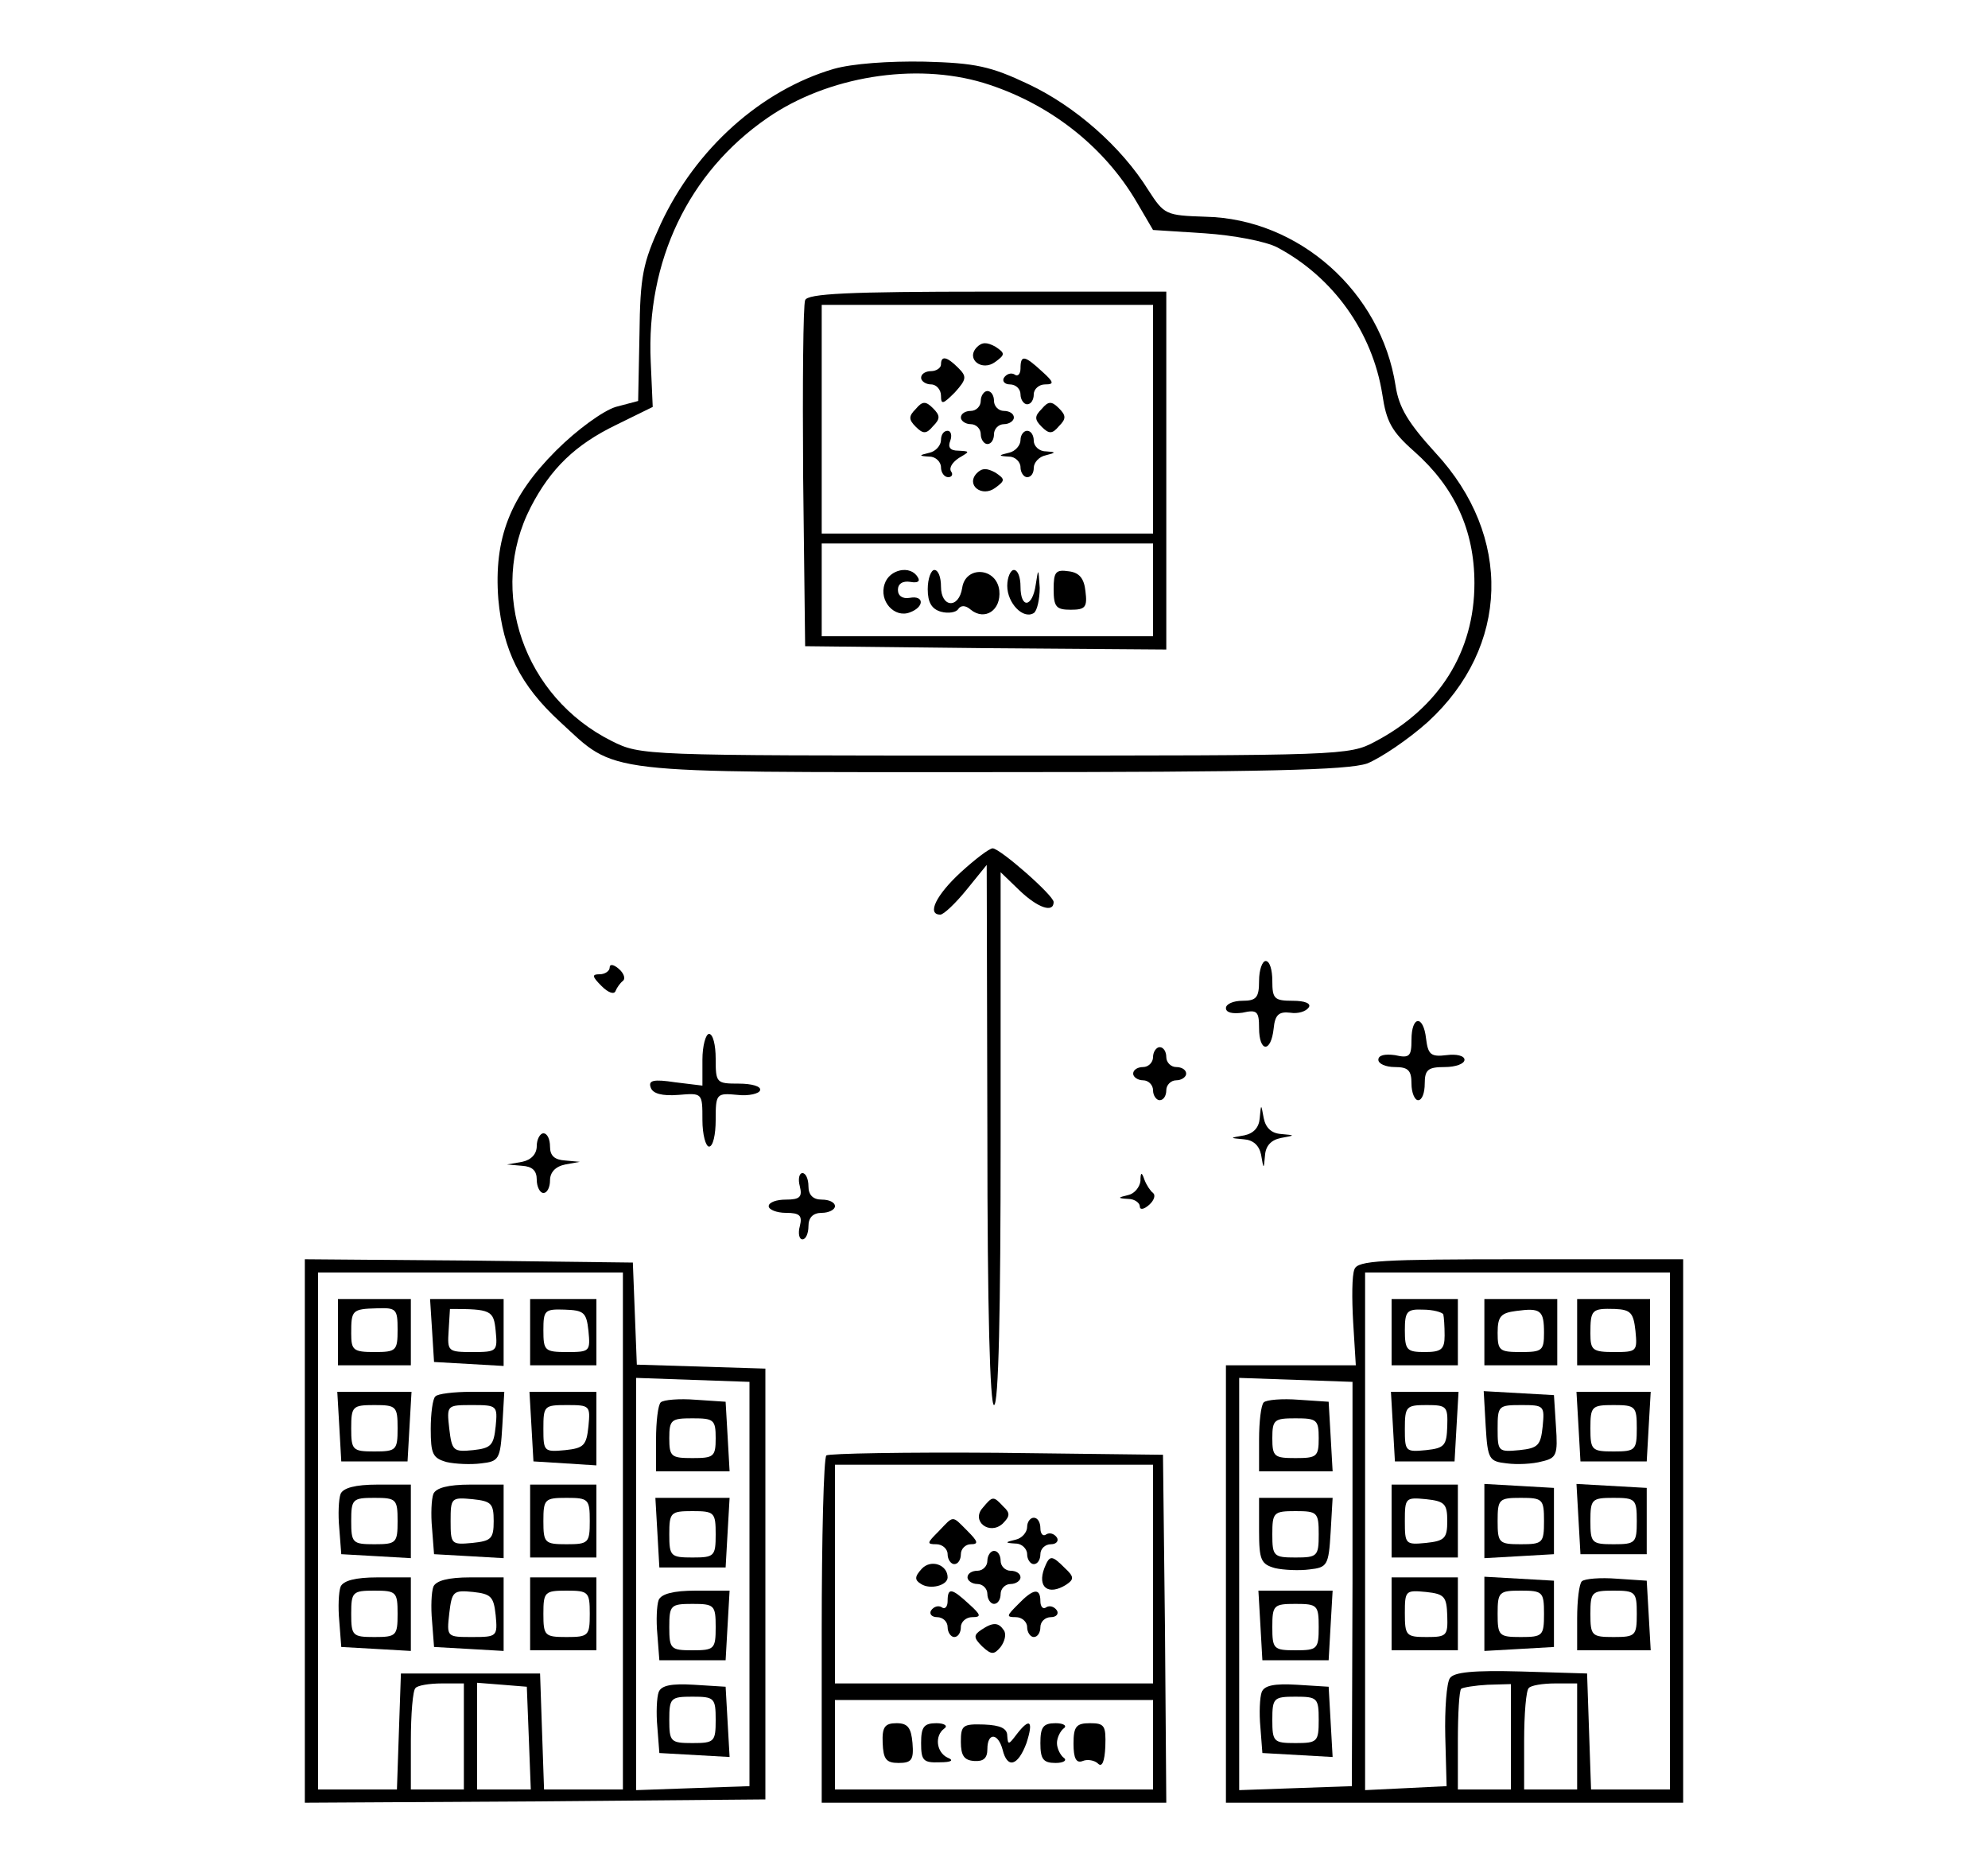 <?xml version="1.0" standalone="no"?>
<!DOCTYPE svg PUBLIC "-//W3C//DTD SVG 20010904//EN"
 "http://www.w3.org/TR/2001/REC-SVG-20010904/DTD/svg10.dtd">
<svg version="1.0" xmlns="http://www.w3.org/2000/svg"
 width="300pt" height="282pt" viewBox="0 0 300 282"
 preserveAspectRatio="xMidYMid meet">
<g transform="translate(0,282) scale(0.1,-0.1)"
fill="#000000" stroke="none">
<path d="M1258 2716 c-109 -32 -208 -120 -261 -234 -27 -59 -31 -78 -32 -167
l-2 -100 -34 -9 c-19 -6 -58 -34 -90 -66 -69 -69 -94 -132 -87 -224 7 -77 33
-130 93 -185 87 -80 54 -76 650 -76 415 0 538 3 568 13 20 8 62 36 92 63 123
113 128 280 11 406 -41 45 -55 68 -60 101 -22 142 -146 252 -287 255 -60 2
-62 3 -86 40 -41 66 -111 127 -181 160 -57 27 -80 32 -157 34 -54 1 -109 -3
-137 -11z m226 -21 c98 -30 182 -95 232 -181 l24 -41 78 -5 c44 -3 91 -12 109
-21 85 -45 144 -128 159 -222 6 -41 14 -56 48 -86 61 -54 91 -119 91 -199 0
-103 -53 -188 -150 -239 -39 -21 -51 -21 -574 -21 -531 0 -534 0 -578 22 -132
66 -188 225 -122 353 30 58 67 94 129 124 l55 27 -3 68 c-7 152 57 286 176
368 91 63 223 84 326 53z"/>
<path d="M1215 2367 c-3 -7 -4 -127 -3 -267 l3 -255 273 -3 272 -2 0 270 0
270 -270 0 c-209 0 -272 -3 -275 -13z m525 -179 l0 -173 -250 0 -250 0 0 173
0 172 250 0 250 0 0 -172z m0 -258 l0 -70 -250 0 -250 0 0 70 0 70 250 0 250
0 0 -70z"/>
<path d="M1474 2296 c-17 -18 8 -37 28 -22 15 11 15 13 0 23 -13 7 -20 7 -28
-1z"/>
<path d="M1420 2270 c0 -5 -7 -10 -15 -10 -8 0 -15 -4 -15 -10 0 -5 7 -10 15
-10 8 0 15 -8 15 -17 0 -14 3 -13 21 5 18 20 18 24 5 37 -17 17 -26 19 -26 5z"/>
<path d="M1540 2264 c0 -8 -4 -13 -9 -9 -5 3 -12 1 -16 -5 -3 -5 1 -10 9 -10
9 0 16 -7 16 -15 0 -8 5 -15 10 -15 6 0 10 7 10 15 0 8 8 15 17 15 14 0 14 3
-5 20 -26 24 -32 25 -32 4z"/>
<path d="M1480 2215 c0 -8 -7 -15 -15 -15 -8 0 -15 -4 -15 -10 0 -5 7 -10 15
-10 8 0 15 -7 15 -15 0 -8 5 -15 10 -15 6 0 10 7 10 15 0 8 7 15 15 15 8 0 15
5 15 10 0 6 -7 10 -15 10 -8 0 -15 7 -15 15 0 8 -4 15 -10 15 -5 0 -10 -7 -10
-15z"/>
<path d="M1382 2203 c-11 -11 -11 -16 0 -27 11 -11 16 -11 26 1 11 11 11 16 0
27 -11 11 -16 11 -26 -1z"/>
<path d="M1572 2203 c-11 -11 -11 -16 0 -27 11 -11 16 -11 26 1 11 11 11 16 0
27 -11 11 -16 11 -26 -1z"/>
<path d="M1420 2156 c0 -8 -8 -17 -17 -19 -17 -4 -17 -5 0 -6 9 0 17 -8 17
-16 0 -8 5 -15 11 -15 5 0 8 4 4 9 -3 6 3 14 12 20 17 10 17 10 -1 11 -12 0
-16 5 -12 15 3 8 1 15 -4 15 -6 0 -10 -6 -10 -14z"/>
<path d="M1540 2156 c0 -8 -8 -17 -17 -19 -17 -4 -17 -5 0 -6 9 0 17 -8 17
-16 0 -8 5 -15 10 -15 6 0 10 6 10 14 0 8 8 17 18 19 16 4 16 5 0 6 -10 0 -18
8 -18 16 0 8 -4 15 -10 15 -5 0 -10 -6 -10 -14z"/>
<path d="M1474 2106 c-17 -18 8 -37 28 -22 15 11 15 13 0 23 -13 7 -20 7 -28
-1z"/>
<path d="M1335 1939 c-9 -26 15 -52 38 -43 22 8 22 26 0 22 -11 -2 -18 3 -18
12 0 9 7 14 19 12 11 -2 15 1 11 7 -11 19 -43 12 -50 -10z"/>
<path d="M1400 1931 c0 -20 6 -30 20 -34 11 -3 23 -1 26 4 4 6 11 6 19 -1 21
-17 46 -1 43 29 -4 35 -51 38 -56 4 -5 -32 -32 -30 -32 2 0 14 -4 25 -10 25
-5 0 -10 -13 -10 -29z"/>
<path d="M1520 1936 c0 -26 24 -51 40 -41 5 3 9 21 9 38 -2 30 -2 31 -6 5 -5
-35 -23 -37 -23 -3 0 14 -4 25 -10 25 -5 0 -10 -11 -10 -24z"/>
<path d="M1590 1931 c0 -27 4 -31 26 -31 22 0 25 4 22 28 -2 19 -9 28 -25 30
-20 3 -23 -1 -23 -27z"/>
<path d="M1450 1504 c-37 -34 -52 -64 -31 -64 5 0 23 17 40 38 l30 37 1 -407
c0 -265 4 -408 10 -408 7 0 10 141 10 402 l0 402 28 -27 c28 -27 52 -35 52
-18 0 10 -81 81 -92 81 -5 0 -26 -16 -48 -36z"/>
<path d="M920 1360 c0 -5 -7 -10 -15 -10 -12 0 -12 -3 3 -18 10 -10 19 -13 21
-7 2 5 7 12 11 15 4 3 2 11 -6 18 -8 7 -14 8 -14 2z"/>
<path d="M1900 1340 c0 -25 -4 -30 -25 -30 -14 0 -25 -5 -25 -11 0 -7 10 -9
25 -7 22 5 25 2 25 -23 0 -37 18 -38 22 -1 2 21 8 26 25 24 12 -2 24 2 28 8 4
6 -6 10 -24 10 -28 0 -31 3 -31 30 0 17 -4 30 -10 30 -5 0 -10 -13 -10 -30z"/>
<path d="M2130 1251 c0 -25 -3 -28 -25 -23 -15 2 -25 0 -25 -7 0 -6 11 -11 25
-11 20 0 25 -5 25 -25 0 -14 5 -25 10 -25 6 0 10 11 10 25 0 21 5 25 30 25 17
0 30 5 30 11 0 6 -12 9 -27 7 -24 -3 -28 1 -31 25 -4 36 -22 35 -22 -2z"/>
<path d="M1060 1221 l0 -39 -41 5 c-33 5 -41 3 -37 -8 3 -9 17 -13 42 -11 36
3 36 3 36 -38 0 -22 5 -40 10 -40 6 0 10 18 10 40 0 40 1 41 33 38 17 -2 33 2
34 7 2 6 -13 10 -32 10 -34 0 -35 1 -35 38 0 20 -4 37 -10 37 -5 0 -10 -18
-10 -39z"/>
<path d="M1740 1225 c0 -8 -7 -15 -15 -15 -8 0 -15 -4 -15 -10 0 -5 7 -10 15
-10 8 0 15 -7 15 -15 0 -8 5 -15 10 -15 6 0 10 7 10 15 0 8 7 15 15 15 8 0 15
5 15 10 0 6 -7 10 -15 10 -8 0 -15 7 -15 15 0 8 -4 15 -10 15 -5 0 -10 -7 -10
-15z"/>
<path d="M1901 1133 c-1 -14 -9 -23 -23 -26 -23 -4 -23 -4 -1 -6 14 -1 23 -9
26 -23 4 -23 4 -23 6 -1 1 14 9 23 24 26 22 4 22 4 0 6 -14 1 -23 9 -26 24 -4
22 -4 22 -6 0z"/>
<path d="M810 1091 c0 -12 -8 -21 -22 -24 l-23 -4 23 -2 c15 -1 22 -7 22 -21
0 -11 5 -20 10 -20 6 0 10 9 10 19 0 12 8 21 23 24 l22 4 -22 2 c-16 1 -23 7
-23 21 0 11 -4 20 -10 20 -5 0 -10 -9 -10 -19z"/>
<path d="M1207 1030 c4 -16 0 -20 -21 -20 -14 0 -26 -4 -26 -10 0 -5 12 -10
26 -10 21 0 25 -4 21 -20 -3 -11 -1 -20 4 -20 5 0 9 9 9 20 0 13 7 20 20 20
11 0 20 5 20 10 0 6 -9 10 -20 10 -13 0 -20 7 -20 20 0 11 -4 20 -9 20 -5 0
-7 -9 -4 -20z"/>
<path d="M1721 1038 c-1 -9 -9 -19 -18 -21 -17 -4 -17 -5 0 -6 9 0 17 -6 17
-11 0 -6 6 -5 14 2 8 7 10 15 6 18 -4 3 -10 12 -13 20 -4 12 -6 12 -6 -2z"/>
<path d="M460 510 l0 -410 348 2 347 3 0 325 0 325 -97 3 -97 3 -3 77 -3 77
-247 3 -248 2 0 -410z m480 0 l0 -390 -60 0 -59 0 -3 87 -3 88 -105 0 -105 0
-3 -87 -3 -88 -59 0 -60 0 0 390 0 390 230 0 230 0 0 -390z m191 -80 l0 -305
-86 -3 -85 -3 0 311 0 311 85 -3 86 -3 0 -305z m-431 -230 l0 -80 -40 0 -40 0
0 73 c0 41 3 77 7 80 3 4 21 7 40 7 l33 0 0 -80z m98 -2 l3 -78 -41 0 -40 0 0
81 0 80 38 -3 37 -3 3 -77z"/>
<path d="M510 810 l0 -50 55 0 55 0 0 50 0 50 -55 0 -55 0 0 -50z m90 4 c0
-32 -2 -34 -35 -34 -32 0 -35 3 -35 28 0 35 1 37 39 38 29 1 31 -1 31 -32z"/>
<path d="M652 813 l3 -48 53 -3 52 -3 0 50 0 51 -56 0 -55 0 3 -47z m96 -1 c3
-31 2 -32 -35 -32 -37 0 -38 1 -36 32 1 18 2 33 2 33 62 0 66 -2 69 -33z"/>
<path d="M800 810 l0 -50 50 0 50 0 0 50 0 50 -50 0 -50 0 0 -50z m88 2 c3
-31 2 -32 -32 -32 -34 0 -36 2 -36 33 0 30 2 32 32 31 29 -1 33 -4 36 -32z"/>
<path d="M512 668 l3 -53 50 0 50 0 3 53 3 52 -56 0 -56 0 3 -52z m88 -3 c0
-33 -2 -35 -35 -35 -33 0 -35 2 -35 35 0 33 2 35 35 35 33 0 35 -2 35 -35z"/>
<path d="M657 713 c-4 -3 -7 -26 -7 -49 0 -38 3 -44 24 -50 13 -3 37 -4 52 -2
27 3 29 6 32 56 l3 52 -49 0 c-27 0 -52 -3 -55 -7z m91 -45 c-3 -29 -7 -33
-34 -36 -30 -3 -32 -1 -36 32 -4 36 -4 36 35 36 37 0 38 -1 35 -32z"/>
<path d="M802 668 l3 -53 48 -3 47 -3 0 55 0 56 -51 0 -50 0 3 -52z m86 0 c-3
-29 -7 -33 -35 -36 -32 -3 -33 -2 -33 32 0 35 1 36 36 36 34 0 35 -1 32 -32z"/>
<path d="M514 566 c-3 -8 -4 -31 -2 -52 l3 -39 53 -3 52 -3 0 55 0 56 -50 0
c-34 0 -52 -5 -56 -14z m86 -41 c0 -33 -2 -35 -35 -35 -33 0 -35 2 -35 35 0
33 2 35 35 35 33 0 35 -2 35 -35z"/>
<path d="M654 566 c-3 -8 -4 -31 -2 -52 l3 -39 53 -3 52 -3 0 55 0 56 -50 0
c-34 0 -52 -5 -56 -14z m91 -41 c0 -27 -4 -30 -32 -33 -32 -3 -33 -2 -33 33 0
35 1 36 33 33 28 -3 32 -6 32 -33z"/>
<path d="M800 525 l0 -55 50 0 50 0 0 55 0 55 -50 0 -50 0 0 -55z m90 0 c0
-33 -2 -35 -35 -35 -33 0 -35 2 -35 35 0 33 2 35 35 35 33 0 35 -2 35 -35z"/>
<path d="M514 426 c-3 -8 -4 -31 -2 -52 l3 -39 53 -3 52 -3 0 55 0 56 -50 0
c-34 0 -52 -5 -56 -14z m86 -41 c0 -33 -2 -35 -35 -35 -33 0 -35 2 -35 35 0
33 2 35 35 35 33 0 35 -2 35 -35z"/>
<path d="M654 426 c-3 -8 -4 -31 -2 -52 l3 -39 53 -3 52 -3 0 55 0 56 -50 0
c-34 0 -52 -5 -56 -14z m94 -43 c3 -32 2 -33 -35 -33 -39 0 -39 0 -35 36 4 33
6 35 36 32 27 -3 31 -7 34 -35z"/>
<path d="M800 385 l0 -55 50 0 50 0 0 55 0 55 -50 0 -50 0 0 -55z m90 0 c0
-33 -2 -35 -35 -35 -33 0 -35 2 -35 35 0 33 2 35 35 35 33 0 35 -2 35 -35z"/>
<path d="M997 704 c-4 -4 -7 -29 -7 -56 l0 -48 56 0 55 0 -3 53 -3 52 -45 3
c-25 2 -49 0 -53 -4z m83 -54 c0 -28 -3 -30 -35 -30 -32 0 -35 2 -35 30 0 28
3 30 35 30 32 0 35 -2 35 -30z"/>
<path d="M992 508 l3 -53 50 0 50 0 3 53 3 52 -56 0 -56 0 3 -52z m88 -3 c0
-33 -2 -35 -35 -35 -33 0 -35 2 -35 35 0 33 2 35 35 35 33 0 35 -2 35 -35z"/>
<path d="M994 406 c-3 -8 -4 -31 -2 -52 l3 -39 50 0 50 0 3 53 3 52 -51 0
c-34 0 -52 -5 -56 -14z m86 -41 c0 -33 -2 -35 -35 -35 -33 0 -35 2 -35 35 0
33 2 35 35 35 33 0 35 -2 35 -35z"/>
<path d="M994 267 c-3 -8 -4 -32 -2 -53 l3 -39 53 -3 53 -3 -3 53 -3 53 -48 3
c-34 2 -49 -1 -53 -11z m86 -42 c0 -33 -2 -35 -35 -35 -33 0 -35 2 -35 35 0
33 2 35 35 35 33 0 35 -2 35 -35z"/>
<path d="M2044 905 c-4 -9 -4 -45 -2 -80 l4 -65 -98 0 -98 0 0 -330 0 -330
345 0 345 0 0 410 0 410 -245 0 c-211 0 -246 -2 -251 -15z m476 -395 l0 -390
-60 0 -59 0 -3 87 -3 88 -99 3 c-73 2 -102 -1 -108 -10 -5 -7 -8 -47 -7 -88
l2 -75 -61 -3 -62 -3 0 391 0 390 230 0 230 0 0 -390z m-479 -80 l-1 -305 -85
-3 -85 -3 0 311 0 311 86 -3 85 -3 0 -305z m239 -230 l0 -80 -40 0 -40 0 0 73
c0 41 2 76 5 79 3 2 21 5 40 6 l35 1 0 -79z m100 0 l0 -80 -40 0 -40 0 0 73
c0 41 3 77 7 80 3 4 21 7 40 7 l33 0 0 -80z"/>
<path d="M2100 810 l0 -50 50 0 50 0 0 50 0 50 -50 0 -50 0 0 -50z m78 27 c1
-4 2 -18 2 -32 0 -21 -5 -25 -30 -25 -27 0 -30 3 -30 33 0 28 3 32 27 31 16 0
29 -4 31 -7z"/>
<path d="M2240 810 l0 -50 55 0 55 0 0 50 0 50 -55 0 -55 0 0 -50z m90 -1 c0
-27 -3 -29 -35 -29 -32 0 -35 2 -35 29 0 25 5 30 28 33 37 5 42 1 42 -33z"/>
<path d="M2380 810 l0 -50 55 0 55 0 0 50 0 50 -55 0 -55 0 0 -50z m88 2 c3
-31 2 -32 -32 -32 -33 0 -36 3 -36 28 0 36 2 38 37 37 24 -1 28 -6 31 -33z"/>
<path d="M2102 668 l3 -53 45 0 45 0 3 53 3 52 -51 0 -51 0 3 -52z m82 0 c-1
-29 -4 -33 -32 -36 -31 -3 -32 -2 -32 32 0 34 2 36 33 36 30 0 32 -2 31 -32z"/>
<path d="M2242 668 c3 -50 5 -53 32 -56 15 -2 39 -1 53 3 22 5 24 10 21 53
l-3 47 -53 3 -53 3 3 -53z m86 0 c-3 -29 -7 -33 -35 -36 -32 -3 -33 -2 -33 32
0 35 1 36 36 36 34 0 35 -1 32 -32z"/>
<path d="M2382 668 l3 -53 50 0 50 0 3 53 3 52 -56 0 -56 0 3 -52z m88 -3 c0
-33 -2 -35 -35 -35 -33 0 -35 2 -35 35 0 33 2 35 35 35 33 0 35 -2 35 -35z"/>
<path d="M2100 525 l0 -55 50 0 50 0 0 55 0 55 -50 0 -50 0 0 -55z m84 0 c0
-26 -4 -30 -32 -33 -31 -3 -32 -2 -32 33 0 35 1 36 32 33 28 -3 32 -7 32 -33z"/>
<path d="M2240 525 l0 -56 53 3 52 3 0 50 0 50 -52 3 -53 3 0 -56z m90 0 c0
-33 -2 -35 -35 -35 -33 0 -35 2 -35 35 0 33 2 35 35 35 33 0 35 -2 35 -35z"/>
<path d="M2382 528 l3 -53 50 0 50 0 0 50 0 50 -53 3 -53 3 3 -53z m88 -3 c0
-33 -2 -35 -35 -35 -33 0 -35 2 -35 35 0 33 2 35 35 35 33 0 35 -2 35 -35z"/>
<path d="M2100 385 l0 -55 50 0 50 0 0 55 0 55 -50 0 -50 0 0 -55z m84 -3 c1
-30 -1 -32 -31 -32 -31 0 -33 2 -33 36 0 34 1 35 32 32 28 -3 31 -7 32 -36z"/>
<path d="M2240 385 l0 -56 53 3 52 3 0 50 0 50 -52 3 -53 3 0 -56z m90 0 c0
-33 -2 -35 -35 -35 -33 0 -35 2 -35 35 0 33 2 35 35 35 33 0 35 -2 35 -35z"/>
<path d="M2387 434 c-4 -4 -7 -29 -7 -56 l0 -48 56 0 55 0 -3 53 -3 52 -45 3
c-25 2 -49 0 -53 -4z m83 -49 c0 -33 -2 -35 -35 -35 -33 0 -35 2 -35 35 0 33
2 35 35 35 33 0 35 -2 35 -35z"/>
<path d="M1907 704 c-4 -4 -7 -29 -7 -56 l0 -48 56 0 55 0 -3 53 -3 52 -45 3
c-25 2 -49 0 -53 -4z m83 -54 c0 -28 -3 -30 -35 -30 -32 0 -35 2 -35 30 0 28
3 30 35 30 32 0 35 -2 35 -30z"/>
<path d="M1900 510 c0 -44 3 -50 24 -56 13 -3 37 -4 52 -2 27 3 29 6 32 56 l3
52 -55 0 -56 0 0 -50z m90 -5 c0 -33 -2 -35 -35 -35 -33 0 -35 2 -35 35 0 33
2 35 35 35 33 0 35 -2 35 -35z"/>
<path d="M1902 368 l3 -53 50 0 50 0 3 53 3 52 -56 0 -56 0 3 -52z m88 -3 c0
-33 -2 -35 -35 -35 -33 0 -35 2 -35 35 0 33 2 35 35 35 33 0 35 -2 35 -35z"/>
<path d="M1904 267 c-3 -8 -4 -32 -2 -53 l3 -39 53 -3 53 -3 -3 53 -3 53 -48
3 c-34 2 -49 -1 -53 -11z m86 -42 c0 -33 -2 -35 -35 -35 -33 0 -35 2 -35 35 0
33 2 35 35 35 33 0 35 -2 35 -35z"/>
<path d="M1247 624 c-4 -4 -7 -124 -7 -266 l0 -258 260 0 260 0 -2 263 -3 262
-251 3 c-138 1 -253 -1 -257 -4z m493 -179 l0 -165 -240 0 -240 0 0 165 0 165
240 0 240 0 0 -165z m0 -257 l0 -68 -240 0 -240 0 0 68 0 67 240 0 240 0 0
-67z"/>
<path d="M1483 545 c-18 -20 10 -42 30 -24 11 11 12 16 1 26 -15 16 -16 16
-31 -2z"/>
<path d="M1416 509 c-17 -17 -18 -19 -3 -19 9 0 17 -7 17 -15 0 -8 5 -15 10
-15 6 0 10 7 10 15 0 8 7 15 15 15 12 0 11 4 -5 20 -24 24 -20 24 -44 -1z"/>
<path d="M1550 516 c0 -8 -8 -17 -17 -19 -17 -4 -17 -5 0 -6 9 0 17 -8 17 -16
0 -8 5 -15 10 -15 6 0 10 7 10 15 0 8 7 15 16 15 8 0 12 5 9 10 -4 6 -11 8
-16 5 -5 -4 -9 1 -9 9 0 9 -4 16 -10 16 -5 0 -10 -6 -10 -14z"/>
<path d="M1490 465 c0 -8 -7 -15 -15 -15 -8 0 -15 -4 -15 -10 0 -5 7 -10 15
-10 8 0 15 -7 15 -15 0 -8 5 -15 10 -15 6 0 10 7 10 15 0 8 7 15 15 15 8 0 15
5 15 10 0 6 -7 10 -15 10 -8 0 -15 7 -15 15 0 8 -4 15 -10 15 -5 0 -10 -7 -10
-15z"/>
<path d="M1391 453 c-11 -12 -11 -17 -1 -23 14 -9 40 -2 40 10 0 19 -25 28
-39 13z"/>
<path d="M1576 454 c-11 -29 6 -42 33 -25 12 8 12 12 -2 25 -20 20 -23 20 -31
0z"/>
<path d="M1430 404 c0 -8 -4 -13 -9 -9 -5 3 -12 1 -16 -5 -3 -5 1 -10 9 -10 9
0 16 -7 16 -15 0 -8 5 -15 10 -15 6 0 10 7 10 15 0 8 8 15 17 15 14 0 14 3 -5
20 -26 24 -32 25 -32 4z"/>
<path d="M1536 399 c-17 -17 -18 -19 -3 -19 9 0 17 -7 17 -15 0 -8 5 -15 10
-15 6 0 10 7 10 15 0 8 7 15 16 15 8 0 12 5 9 10 -4 6 -11 8 -16 5 -5 -4 -9 1
-9 9 0 21 -11 19 -34 -5z"/>
<path d="M1481 361 c-12 -8 -12 -12 1 -25 14 -13 18 -13 28 -1 6 8 9 19 5 25
-8 12 -16 13 -34 1z"/>
<path d="M1332 190 c1 -24 5 -30 24 -30 20 0 23 5 21 30 -2 23 -7 30 -24 30
-18 0 -22 -6 -21 -30z"/>
<path d="M1390 190 c0 -26 3 -30 28 -29 18 0 22 3 12 7 -17 8 -20 33 -5 44 6
4 0 8 -12 8 -19 0 -23 -6 -23 -30z"/>
<path d="M1450 192 c0 -21 5 -28 20 -29 14 -1 20 4 20 18 0 25 16 25 23 -1 7
-29 23 -25 36 10 11 34 5 39 -15 13 -12 -16 -13 -16 -14 -2 0 11 -10 16 -35
17 -32 1 -35 -1 -35 -26z"/>
<path d="M1570 190 c0 -24 4 -30 23 -30 12 0 18 4 12 8 -5 4 -10 14 -10 22 0
8 5 18 10 22 6 4 0 8 -12 8 -19 0 -23 -6 -23 -30z"/>
<path d="M1620 189 c0 -22 4 -30 14 -26 7 3 18 1 23 -4 6 -6 10 3 11 26 1 31
-1 35 -23 35 -21 0 -25 -5 -25 -31z"/>
</g>
</svg>
